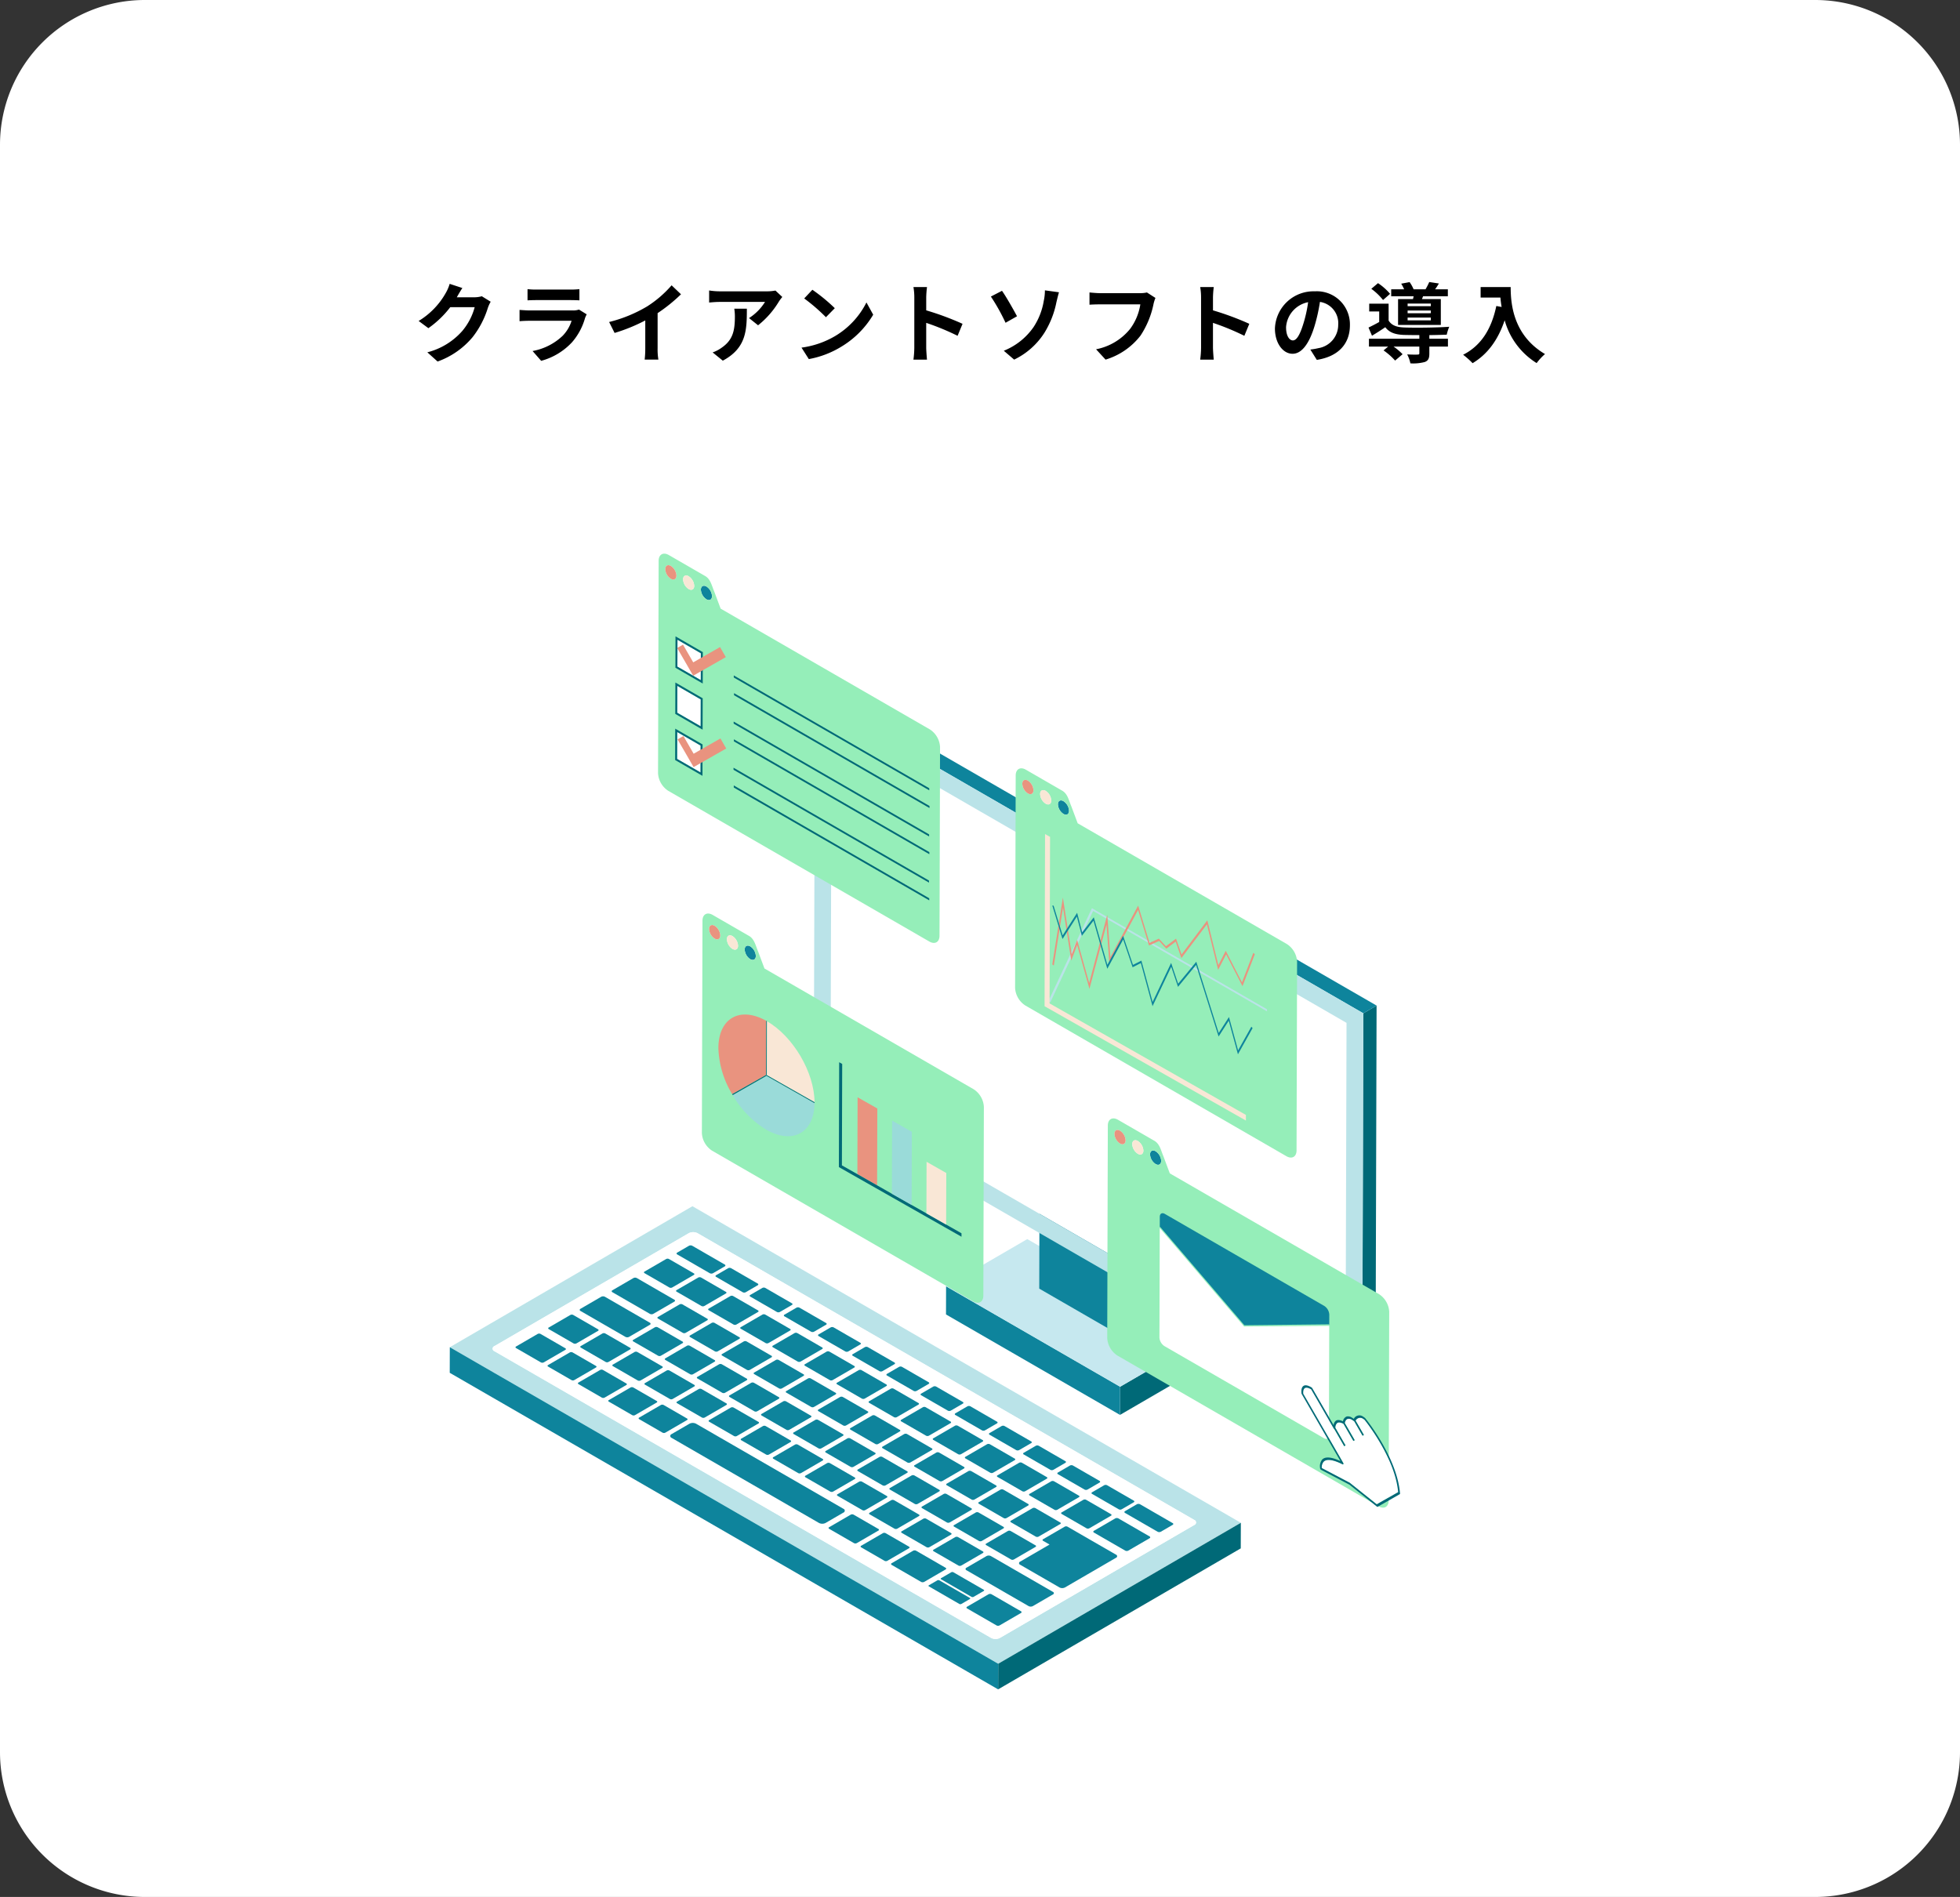 <svg xmlns="http://www.w3.org/2000/svg" xmlns:xlink="http://www.w3.org/1999/xlink" width="406" height="393" viewBox="0 0 406 393"><rect x="0" y="0" width="406" height="393" fill="#333333" stroke="none"/><defs><clipPath id="a"><rect width="196.848" height="235.284" fill="none"/></clipPath><clipPath id="b"><rect width="52.886" height="36.423" fill="none"/></clipPath></defs><g transform="translate(-240 -5197.867)"><path d="M30,0H376a30,30,0,0,1,30,30V363a30,30,0,0,1-30,30H30A30,30,0,0,1,0,363V30A30,30,0,0,1,30,0Z" transform="translate(240 5197.867)" fill="#fff"/><path d="M-107.226-14.04l-2.628-.864a8.659,8.659,0,0,1-.81,1.89,15.849,15.849,0,0,1-5.616,5.8l2.016,1.494a20.517,20.517,0,0,0,4.536-4.356h5.058a12.8,12.8,0,0,1-2.556,4.914A14.345,14.345,0,0,1-114.48-.72l2.124,1.908a16.807,16.807,0,0,0,7.272-5.076A18.781,18.781,0,0,0-101.952-9.9a7.207,7.207,0,0,1,.594-1.3l-1.836-1.134a5.772,5.772,0,0,1-1.566.216h-3.618c.018-.036.036-.054.054-.09C-108.108-12.6-107.64-13.41-107.226-14.04Zm13.5.234v2.322c.522-.036,1.3-.054,1.872-.054h6.894c.648,0,1.494.018,1.98.054v-2.322a16.971,16.971,0,0,1-1.944.09h-6.93A15.173,15.173,0,0,1-93.726-13.806Zm12.258,5.22-1.6-.99a3.8,3.8,0,0,1-1.314.18h-8.91c-.558,0-1.332-.054-2.088-.108v2.34c.756-.072,1.656-.09,2.088-.09H-84.6A7.809,7.809,0,0,1-86.454-4.14,12.141,12.141,0,0,1-92.682-.99L-90.9,1.044a13.479,13.479,0,0,0,6.426-3.888A12.936,12.936,0,0,0-81.81-7.83,6.667,6.667,0,0,1-81.468-8.586ZM-76.824-7l1.134,2.268a36.068,36.068,0,0,0,6.354-2.592v5.76A20.159,20.159,0,0,1-69.462.792h2.844a12.375,12.375,0,0,1-.162-2.358V-8.838a33.016,33.016,0,0,0,4.842-3.906L-63.882-14.6a23.076,23.076,0,0,1-5.076,4.374A28.944,28.944,0,0,1-76.824-7Zm35.874-5.184-1.422-1.332a9.283,9.283,0,0,1-1.836.162h-9.7a14.27,14.27,0,0,1-2.2-.18v2.5c.846-.072,1.44-.126,2.2-.126h9.378a10.7,10.7,0,0,1-3.312,3.348l1.872,1.494a18.333,18.333,0,0,0,4.32-4.932A9.063,9.063,0,0,1-40.95-12.186Zm-7.344,2.43H-50.9a9.979,9.979,0,0,1,.126,1.62c0,2.952-.432,4.86-2.718,6.444a7.112,7.112,0,0,1-1.89.99l2.106,1.71C-48.384-1.62-48.294-5.292-48.294-9.756Zm13.572-3.924-1.692,1.8a37.426,37.426,0,0,1,4.5,3.888l1.836-1.872A36.354,36.354,0,0,0-34.722-13.68Zm-2.25,11.988L-35.46.684a19.493,19.493,0,0,0,6.678-2.538,19.14,19.14,0,0,0,6.66-6.66l-1.4-2.538a16.949,16.949,0,0,1-6.552,7A18.552,18.552,0,0,1-36.972-1.692Zm23.364-.036a19.77,19.77,0,0,1-.18,2.52h2.808c-.072-.738-.162-2-.162-2.52V-6.822a51.991,51.991,0,0,1,6.5,2.682l1.026-2.484a58.789,58.789,0,0,0-7.524-2.79v-2.664a19.57,19.57,0,0,1,.162-2.16h-2.808a12.5,12.5,0,0,1,.18,2.16Zm18.54.684L7.074.792A15.237,15.237,0,0,0,13.32-4.734a18.92,18.92,0,0,0,2.5-6.318c.126-.522.324-1.4.54-2.106l-2.916-.4a10.063,10.063,0,0,1-.234,2.178A14.047,14.047,0,0,1,11.088-5.94,13.683,13.683,0,0,1,4.932-1.044Zm-.378-12.42-2.3,1.188A40.8,40.8,0,0,1,5.292-6.84L7.668-8.19C7-9.45,5.454-12.2,4.554-13.464Zm31.788,1.476-1.764-1.134a6.034,6.034,0,0,1-1.422.144H24.84c-.594,0-1.62-.09-2.16-.144v2.538c.468-.036,1.332-.072,2.142-.072H33.21A11.394,11.394,0,0,1,31.1-5.58a11.974,11.974,0,0,1-7.056,4.23L26.01.792a14.4,14.4,0,0,0,7.236-4.968,18.5,18.5,0,0,0,2.7-6.552A7.862,7.862,0,0,1,36.342-11.988Zm9.45,10.26a19.77,19.77,0,0,1-.18,2.52H48.42c-.072-.738-.162-2-.162-2.52V-6.822a51.991,51.991,0,0,1,6.5,2.682l1.026-2.484a58.789,58.789,0,0,0-7.524-2.79v-2.664a19.571,19.571,0,0,1,.162-2.16H45.612a12.5,12.5,0,0,1,.18,2.16ZM76.626-6.336a6.855,6.855,0,0,0-7.272-7.02,8,8,0,0,0-8.262,7.7c0,3.042,1.656,5.238,3.654,5.238,1.962,0,3.51-2.232,4.59-5.868a36.4,36.4,0,0,0,1.08-4.878A4.45,4.45,0,0,1,74.2-6.408a4.885,4.885,0,0,1-4.1,4.824,13.844,13.844,0,0,1-1.674.288L69.768.846C74.3.144,76.626-2.538,76.626-6.336Zm-13.23.45a5.666,5.666,0,0,1,4.572-5.22,27.018,27.018,0,0,1-.954,4.356c-.738,2.43-1.44,3.564-2.2,3.564C64.116-3.186,63.4-4.068,63.4-5.886Zm29.988-4.392H88.578v-.54h4.806Zm0,1.458H88.578v-.558h4.806Zm0,1.476H88.578V-7.92h4.806ZM86.6-11.754V-6.39h8.856v-5.364H91.548l.234-.576h5.13v-1.44H94.266c.252-.342.522-.756.792-1.206l-2-.306a13.434,13.434,0,0,1-.774,1.512H89.82a7.641,7.641,0,0,0-.828-1.494l-1.746.324a7.986,7.986,0,0,1,.612,1.17H85.176v1.44H89.82c-.036.2-.09.4-.126.576Zm-1.656-1.08a11.784,11.784,0,0,0-2.5-2.214l-1.386,1.17a12.612,12.612,0,0,1,2.43,2.322Zm8.136,8.55c1.35-.018,2.646-.054,3.6-.09A9.172,9.172,0,0,1,97.2-6.012c-2.484.18-7.182.234-9.36.144-1.53-.054-2.61-.45-3.2-1.44V-10.8H80.622v1.62h2.07V-7c-.756.432-1.548.828-2.214,1.152l.72,1.692c1.008-.612,1.89-1.17,2.754-1.764.864,1.134,2.088,1.53,3.906,1.6.828.018,1.944.036,3.15.036v.756H80.568v1.62h3.978l-.954.792A13.56,13.56,0,0,1,85.986.99L87.534-.324a11.738,11.738,0,0,0-1.872-1.584h5.346V-.522c0,.2-.09.27-.378.27-.27.018-1.26.018-2.142-.036a7.158,7.158,0,0,1,.666,1.854,9.161,9.161,0,0,0,3.006-.288c.72-.288.918-.792.918-1.746v-1.44H96.93v-1.62H93.078Zm10.62-9.954v2.178h4.1c.054.612.126,1.26.252,1.944l-1.1-.2c-.99,4.734-3.132,8.208-6.876,10.1a17.1,17.1,0,0,1,1.962,1.746c3.132-1.872,5.292-4.86,6.642-8.892a15.209,15.209,0,0,0,6.624,8.874A11.524,11.524,0,0,1,117.036-.36c-6.624-3.906-7.11-10.476-7.11-13.878Z" transform="translate(443 5271.577)"/><g transform="translate(333.159 5312.577)"><g clip-path="url(#a)"><g transform="translate(102.797 141.997)" style="isolation:isolate"><g clip-path="url(#b)"><path d="M713.172,816.521l-.016,5.835-16.822,9.776.016-5.835Z" transform="translate(-660.286 -795.709)" fill="#006977"/><path d="M551.612,781.985l-.016,5.836-36.047-20.812.017-5.836Z" transform="translate(-515.548 -751.397)" fill="#0e849c"/><path d="M568.5,732.957l-16.822,9.776-36.047-20.812,16.822-9.776Z" transform="translate(-515.615 -712.145)" fill="#c6e8ef"/></g></g></g><path d="M695.408,673.437l5.045-2.932-.071,25.178-5.046,2.932Z" transform="translate(-556.691 -536.81)" fill="#006977"/><path d="M612.778,625.565l5.045-2.932,16.533,9.545-5.045,2.932Z" transform="translate(-490.594 -498.484)" fill="#808a9b"/><path d="M629.024,646.883l-.071,25.178-16.533-9.545.071-25.178Z" transform="translate(-490.307 -510.257)" fill="#0e849c"/><path d="M502.477,240.2l-.216,76.151L395.589,254.767l.216-76.151Z" transform="translate(-316.711 -143.002)" fill="#fff"/><path d="M948.116,471.133l2.752-1.6-.238,84.11-2.752,1.6Z" transform="translate(-758.877 -375.912)" fill="#006977"/><path d="M379.369,142.214l2.752-1.6,113.6,65.584-2.752,1.6Z" transform="translate(-303.725 -112.577)" fill="#0e849c"/><path d="M378.411,148.635l113.6,65.584-.238,84.11-113.6-65.584ZM488.318,292.351l.216-76.151L381.861,154.613l-.216,76.151,106.673,61.588" transform="translate(-302.768 -118.998)" fill="#bae3e8"/><g clip-path="url(#a)"><path d="M50.334,677.988l113.6,65.585-50.259,29.207L.075,707.2Zm63.691,89.437,40.253-23.392a.558.558,0,0,0,0-1.054L51.393,683.58a2.011,2.011,0,0,0-1.82,0L9.32,706.973a.557.557,0,0,0,.006,1.053l102.881,59.4a2.009,2.009,0,0,0,1.818,0" transform="translate(-0.06 -542.802)" fill="#bae3e8"/><path d="M189.9,764.56a.558.558,0,0,1,0,1.054l-40.253,23.392a2.008,2.008,0,0,1-1.818,0l-102.882-59.4a.557.557,0,0,1-.006-1.053l40.253-23.392a2.011,2.011,0,0,1,1.82,0Zm-76.354.629,3.695-2.147a.418.418,0,0,0,0-.789L86.709,744.63a1.507,1.507,0,0,0-1.363,0l-3.695,2.147a.419.419,0,0,0,0,.791l30.523,17.622a1.511,1.511,0,0,0,1.365,0m49.569,13.366,10.582-6.15a.343.343,0,0,0,0-.649l-4.909-2.834-3.245-1.874-1.9-1.1a.641.641,0,0,0-.578,0l-4.479,2.6a.177.177,0,0,0,0,.333l1.336.772-6.087,3.537a.342.342,0,0,0,0,.648l8.154,4.708a1.235,1.235,0,0,0,1.118,0m-6.634,3.855,4.161-2.418a.275.275,0,0,0,0-.519l-12.862-7.426a1,1,0,0,0-.9,0l-4.161,2.418a.275.275,0,0,0,.005.519l12.862,7.426a.988.988,0,0,0,.895,0M67.054,718.33l-4.289,2.493a.236.236,0,0,0,0,.445l9.3,5.369a.846.846,0,0,0,.766,0l4.289-2.492a.235.235,0,0,0,0-.445l-9.3-5.369a.856.856,0,0,0-.77,0m6.677-3.88-4.353,2.53a.216.216,0,0,0,0,.408l7.764,4.483a.776.776,0,0,0,.7,0l4.353-2.53a.216.216,0,0,0,0-.408l-7.764-4.483a.783.783,0,0,0-.7,0m102.513,56.472,4.413-2.564a.2.2,0,0,0,0-.372l-6.469-3.735a.716.716,0,0,0-.644,0l-4.413,2.564a.2.2,0,0,0,0,.374l6.469,3.735a.711.711,0,0,0,.644,0m-42.286,6.48,4.43-2.574a.192.192,0,0,0,0-.362l-6.091-3.517a.694.694,0,0,0-.627,0l-4.43,2.574a.193.193,0,0,0,0,.365l6.091,3.517a.7.7,0,0,0,.627,0m15.619,9.018,4.43-2.574a.192.192,0,0,0,0-.362l-6.091-3.517a.694.694,0,0,0-.627,0l-4.43,2.574a.193.193,0,0,0,0,.365l6.091,3.517a.7.7,0,0,0,.627,0M120.23,754.442l5.14,2.968a.638.638,0,0,0,.578,0l4.479-2.6a.178.178,0,0,0,0-.336l-5.14-2.967a.641.641,0,0,0-.58,0l-4.479,2.6c-.159.092-.156.242,0,.334M115,735.6l4.479-2.6a.177.177,0,0,0,0-.335l-5.14-2.968a.641.641,0,0,0-.578,0l-4.479,2.6a.178.178,0,0,0,0,.336l5.14,2.968a.641.641,0,0,0,.58,0m-46.434-3.763,4.479-2.6a.178.178,0,0,0,0-.336L67.9,725.93a.64.64,0,0,0-.58,0l-4.479,2.6a.177.177,0,0,0,0,.335l5.14,2.968a.641.641,0,0,0,.578,0m90.793,24.184a.177.177,0,0,0,0-.335l-5.14-2.967a.641.641,0,0,0-.578,0l-4.479,2.6a.178.178,0,0,0,0,.336l5.14,2.968a.641.641,0,0,0,.58,0l4.479-2.6M107.2,748.955l-4.479,2.6a.177.177,0,0,0,0,.334l5.14,2.968a.641.641,0,0,0,.578,0l4.479-2.6a.178.178,0,0,0,0-.336l-5.14-2.967a.642.642,0,0,0-.58,0m-6.911-6.025,5.14,2.967a.636.636,0,0,0,.578,0l4.479-2.6a.177.177,0,0,0,0-.336l-5.14-2.968a.641.641,0,0,0-.58,0l-4.479,2.6c-.159.093-.156.243,0,.335M89.335,720.783a.178.178,0,0,0,0,.336l5.14,2.967a.641.641,0,0,0,.58,0l4.479-2.6a.177.177,0,0,0,0-.335l-5.14-2.968a.64.64,0,0,0-.578,0l-4.479,2.6M80.52,710.5l-4.479,2.6a.177.177,0,0,0,0,.336l5.14,2.968a.64.64,0,0,0,.58,0l4.479-2.6a.177.177,0,0,0,0-.335l-5.14-2.967a.641.641,0,0,0-.578,0m54.417,36.607,4.479-2.6a.177.177,0,0,0,0-.335l-5.14-2.967a.64.64,0,0,0-.578,0l-4.479,2.6a.178.178,0,0,0,0,.336l5.14,2.967a.642.642,0,0,0,.58,0m-47.676-9.669-4.479,2.6a.177.177,0,0,0,0,.335l5.14,2.967a.64.64,0,0,0,.578,0l4.479-2.6a.177.177,0,0,0,0-.336l-5.14-2.967a.639.639,0,0,0-.58,0M120.5,756.631l-4.479,2.6a.177.177,0,0,0,0,.334l5.14,2.967a.639.639,0,0,0,.578,0l4.479-2.6a.178.178,0,0,0,0-.336l-5.14-2.967a.641.641,0,0,0-.58,0m-35.67-28.15-4.479,2.6c-.159.093-.156.242,0,.335l5.14,2.968a.638.638,0,0,0,.578,0l4.479-2.6a.178.178,0,0,0,0-.336L85.4,728.48a.642.642,0,0,0-.58,0m72.833,39.542,4.479-2.6a.178.178,0,0,0,0-.336l-5.14-2.968a.642.642,0,0,0-.58,0l-4.479,2.6a.177.177,0,0,0,0,.335l5.14,2.968a.641.641,0,0,0,.578,0M92.119,730.515l5.14,2.968a.641.641,0,0,0,.578,0l4.479-2.6a.178.178,0,0,0,0-.336l-5.14-2.968a.643.643,0,0,0-.58,0l-4.479,2.6a.177.177,0,0,0,0,.334m50.075,23.055-5.14-2.967a.641.641,0,0,0-.58,0l-4.479,2.6a.177.177,0,0,0,0,.334l5.14,2.968a.641.641,0,0,0,.578,0l4.479-2.6a.178.178,0,0,0,0-.336M120,769.371l4.479-2.6a.177.177,0,0,0,0-.335l-5.14-2.967a.641.641,0,0,0-.578,0l-4.479,2.6a.178.178,0,0,0,0,.336l5.14,2.967a.641.641,0,0,0,.58,0M83.3,719.9l-4.479,2.6a.177.177,0,0,0,0,.335l5.14,2.967a.639.639,0,0,0,.578,0l4.479-2.6a.177.177,0,0,0,0-.336L83.88,719.9a.641.641,0,0,0-.58,0m38.954,22.155-5.14-2.967a.64.64,0,0,0-.58,0l-4.479,2.6a.177.177,0,0,0,0,.334L117.2,745a.641.641,0,0,0,.578,0l4.479-2.6a.178.178,0,0,0,0-.336m-.611-2.622,4.479-2.6a.178.178,0,0,0,0-.335l-5.14-2.967a.636.636,0,0,0-.576,0l-4.479,2.6a.177.177,0,0,0,0,.335l5.14,2.967a.641.641,0,0,0,.58,0m-30.17-7.117-4.479,2.6a.176.176,0,0,0,0,.333l5.14,2.968a.637.637,0,0,0,.578,0l4.479-2.6a.178.178,0,0,0,0-.336l-5.14-2.967a.636.636,0,0,0-.578,0m2.171,6.774,5.14,2.968a.633.633,0,0,0,.576,0l4.479-2.6a.177.177,0,0,0,0-.335l-5.14-2.967a.64.64,0,0,0-.58,0l-4.479,2.6c-.159.092-.156.242,0,.335M82.689,717.281l5.142,2.969a.643.643,0,0,0,.578,0l4.479-2.6a.177.177,0,0,0,0-.334l-5.142-2.969a.641.641,0,0,0-.576,0l-4.479,2.6a.177.177,0,0,0,0,.335m44.187,41,5.142,2.969a.637.637,0,0,0,.576,0l4.479-2.6a.177.177,0,0,0,0-.335l-5.142-2.969a.641.641,0,0,0-.578,0l-4.479,2.6a.176.176,0,0,0,0,.333m13.294,7.675,5.14,2.967a.637.637,0,0,0,.578,0l4.479-2.6a.178.178,0,0,0,0-.336l-5.14-2.967a.637.637,0,0,0-.578,0l-4.479,2.6a.176.176,0,0,0,0,.334m-26.586-15.35,5.14,2.968a.632.632,0,0,0,.576,0l4.479-2.6a.177.177,0,0,0,0-.335l-5.14-2.967a.642.642,0,0,0-.58,0l-4.479,2.6c-.159.092-.156.242,0,.334m-5.235-18.845,4.479-2.6a.177.177,0,0,0,0-.333l-5.14-2.967a.641.641,0,0,0-.578,0l-4.479,2.6a.178.178,0,0,0,0,.336l5.14,2.967a.641.641,0,0,0,.578,0m25.176,30.358,5.14,2.967a.631.631,0,0,0,.576,0l4.479-2.6a.177.177,0,0,0,0-.334l-5.14-2.967a.64.64,0,0,0-.58,0l-4.479,2.6c-.159.092-.156.242,0,.335m23.489,7.705-5.142-2.969a.641.641,0,0,0-.578,0l-4.479,2.6a.177.177,0,0,0,0,.334l5.142,2.969a.637.637,0,0,0,.576,0l4.479-2.6a.177.177,0,0,0,0-.335m-28.724-26.55,4.479-2.6a.176.176,0,0,0,0-.333l-5.14-2.967a.64.64,0,0,0-.578,0l-4.479,2.6a.178.178,0,0,0,0,.336l5.14,2.967a.637.637,0,0,0,.578,0m13.294,7.675,4.479-2.6a.177.177,0,0,0,0-.335l-5.14-2.968a.641.641,0,0,0-.576,0l-4.479,2.6a.177.177,0,0,0,0,.335l5.14,2.967a.641.641,0,0,0,.58,0M75.209,735.674l4.479-2.6a.178.178,0,0,0,0-.336l-5.14-2.967a.636.636,0,0,0-.578,0l-4.479,2.6a.176.176,0,0,0,0,.333l5.14,2.968a.641.641,0,0,0,.578,0M61.915,728l4.479-2.6a.177.177,0,0,0,0-.335l-5.14-2.968a.643.643,0,0,0-.58,0L56.2,724.7a.177.177,0,0,0,0,.335L61.34,728a.64.64,0,0,0,.576,0M166,759.858a.177.177,0,0,0,0-.334l-5.142-2.969a.64.64,0,0,0-.576,0l-4.479,2.6a.177.177,0,0,0,0,.335l5.142,2.969a.641.641,0,0,0,.578,0l4.479-2.6m-17.773-5.073,4.479-2.6a.176.176,0,0,0,0-.333l-5.14-2.968a.64.64,0,0,0-.578,0l-4.479,2.6a.178.178,0,0,0,0,.336l5.14,2.967a.637.637,0,0,0,.578,0M76.14,736.543l5.14,2.968a.638.638,0,0,0,.576,0l4.479-2.6a.177.177,0,0,0,0-.335l-5.14-2.967a.642.642,0,0,0-.58,0l-4.479,2.6a.177.177,0,0,0,0,.335m65.49,37.479,4.479-2.6a.177.177,0,0,0,0-.335l-5.142-2.969a.64.64,0,0,0-.578,0l-4.479,2.6a.177.177,0,0,0,0,.333l5.142,2.969a.641.641,0,0,0,.576,0M93.909,741.281l-4.479,2.6a.177.177,0,0,0,0,.334l5.14,2.967a.64.64,0,0,0,.578,0l4.479-2.6a.178.178,0,0,0,0-.336l-5.14-2.968a.64.64,0,0,0-.578,0m68.543,22.051,5.14,2.967a.635.635,0,0,0,.578,0l4.479-2.6a.176.176,0,0,0,0-.333l-5.14-2.968a.641.641,0,0,0-.578,0L162.45,763a.178.178,0,0,0,0,.336m-48.6-10.538-4.479,2.6a.177.177,0,0,0,0,.333l5.142,2.969a.641.641,0,0,0,.576,0l4.479-2.6a.177.177,0,0,0,0-.335l-5.142-2.969a.641.641,0,0,0-.578,0m-35.67-28.15-4.479,2.6c-.159.092-.156.242,0,.335l5.14,2.968a.638.638,0,0,0,.576,0l4.479-2.6a.177.177,0,0,0,0-.335l-5.14-2.968a.643.643,0,0,0-.58,0m48.964,35.826-4.479,2.6a.177.177,0,0,0,0,.334l5.14,2.968a.641.641,0,0,0,.578,0l4.479-2.6a.178.178,0,0,0,0-.336l-5.14-2.967a.637.637,0,0,0-.578,0m-26.588-15.351-4.479,2.6a.177.177,0,0,0,0,.335l5.14,2.967a.636.636,0,0,0,.575,0l4.479-2.6a.177.177,0,0,0,0-.334l-5.14-2.968a.643.643,0,0,0-.58,0m6.381,1.65,5.14,2.967a.637.637,0,0,0,.578,0l4.479-2.6a.178.178,0,0,0,0-.336l-5.14-2.967a.641.641,0,0,0-.578,0l-4.479,2.6a.177.177,0,0,0,0,.334m26.853,17.538-4.479,2.6a.177.177,0,0,0,0,.335l5.14,2.967a.64.64,0,0,0,.576,0l4.479-2.6a.177.177,0,0,0,0-.334l-5.14-2.968a.641.641,0,0,0-.58,0M95.983,724.621a.177.177,0,0,0,0,.335l5.14,2.967a.64.64,0,0,0,.58,0l4.479-2.6a.177.177,0,0,0,0-.335l-5.14-2.967a.636.636,0,0,0-.576,0l-4.479,2.6m39.565,25.112-5.14-2.968a.642.642,0,0,0-.58,0l-4.479,2.6a.177.177,0,0,0,0,.335l5.14,2.968a.637.637,0,0,0,.576,0l4.479-2.6a.177.177,0,0,0,0-.335m9.742,11.147a.177.177,0,0,0,0,.335l5.14,2.967a.636.636,0,0,0,.576,0l4.479-2.6a.177.177,0,0,0,0-.335l-5.14-2.967a.64.64,0,0,0-.58,0l-4.479,2.6M55.149,731.93l4.479-2.6a.177.177,0,0,0,0-.333l-5.14-2.968a.64.64,0,0,0-.578,0l-4.479,2.6a.178.178,0,0,0,0,.336l5.14,2.967a.641.641,0,0,0,.578,0m53.811,2.453-5.14-2.968a.638.638,0,0,0-.578,0l-4.479,2.6a.176.176,0,0,0,0,.333l5.14,2.967a.639.639,0,0,0,.578,0l4.479-2.6a.178.178,0,0,0,0-.336m-23.489-7.706,5.142,2.969a.64.64,0,0,0,.575,0l4.479-2.6a.177.177,0,0,0,0-.335l-5.142-2.969a.64.64,0,0,0-.578,0l-4.479,2.6a.177.177,0,0,0,0,.333m30.137,11.544-5.14-2.967a.641.641,0,0,0-.58,0l-4.479,2.6a.177.177,0,0,0,0,.335l5.14,2.967a.638.638,0,0,0,.576,0l4.479-2.6a.177.177,0,0,0,0-.335M128.9,745.9l-5.14-2.968a.637.637,0,0,0-.578,0l-4.479,2.6a.176.176,0,0,0,0,.333l5.14,2.968a.641.641,0,0,0,.578,0l4.479-2.6a.178.178,0,0,0,0-.336m19.94,11.512-5.14-2.967a.638.638,0,0,0-.578,0l-4.479,2.6a.177.177,0,0,0,0,.333l5.14,2.967a.64.64,0,0,0,.578,0l4.479-2.6a.178.178,0,0,0,0-.336M61.48,735.594l4.5-2.612c.153-.089.152-.235,0-.325l-4.847-2.8a.621.621,0,0,0-.561,0l-4.5,2.613a.173.173,0,0,0,0,.326l4.847,2.8a.624.624,0,0,0,.563,0m6.289,3.631,4.5-2.612c.153-.089.152-.235,0-.325l-4.847-2.8a.621.621,0,0,0-.561,0l-4.5,2.613a.173.173,0,0,0,0,.326l4.847,2.8a.625.625,0,0,0,.563,0m12.575,7.26,4.5-2.612c.153-.089.152-.235,0-.325l-4.847-2.8a.621.621,0,0,0-.561,0l-4.5,2.613a.173.173,0,0,0,0,.326l4.847,2.8a.625.625,0,0,0,.563,0m45.984,26.549,4.5-2.613c.153-.089.152-.235,0-.325l-4.847-2.8a.62.62,0,0,0-.559,0l-4.5,2.613a.172.172,0,0,0,0,.325l4.847,2.8a.626.626,0,0,0,.563,0m-52.273-30.18,4.5-2.613a.171.171,0,0,0,0-.324l-4.849-2.8a.618.618,0,0,0-.559,0l-4.5,2.612a.172.172,0,0,0,0,.325l4.849,2.8a.624.624,0,0,0,.561,0M85.243,707.76l-2.429,1.412a.206.206,0,0,0,0,.389l6.731,3.886a.743.743,0,0,0,.671,0l2.429-1.412a.206.206,0,0,0,0-.389l-6.731-3.886a.744.744,0,0,0-.671,0m97.741,59.245,2.429-1.412a.2.2,0,0,0,0-.387l-6.731-3.886a.743.743,0,0,0-.671,0l-2.429,1.412a.206.206,0,0,0,0,.389l6.731,3.886a.739.739,0,0,0,.669,0M114.6,724.672l-2.491,1.448a.186.186,0,0,0,0,.352l5.512,3.182a.676.676,0,0,0,.611,0l2.491-1.448a.188.188,0,0,0,0-.354l-5.512-3.182a.672.672,0,0,0-.609,0M157.079,749.2l-2.491,1.448a.187.187,0,0,0,0,.354l5.512,3.182a.676.676,0,0,0,.609,0l2.491-1.448a.187.187,0,0,0,0-.353L157.69,749.2a.677.677,0,0,0-.611,0m-56.644-32.7-2.491,1.448a.187.187,0,0,0,0,.353l5.512,3.182a.672.672,0,0,0,.609,0l2.491-1.448a.186.186,0,0,0,0-.353l-5.512-3.182a.672.672,0,0,0-.609,0m35.4,20.44-2.491,1.448a.187.187,0,0,0,0,.353l5.512,3.182a.672.672,0,0,0,.609,0l2.491-1.448a.186.186,0,0,0,0-.353l-5.512-3.182a.671.671,0,0,0-.609,0M93.355,712.408l-2.491,1.448a.186.186,0,0,0,0,.353l5.512,3.182a.673.673,0,0,0,.609,0l2.491-1.448a.186.186,0,0,0,0-.353l-5.512-3.182a.673.673,0,0,0-.609,0m35.4,20.44-2.491,1.448a.186.186,0,0,0,0,.352l5.512,3.182a.672.672,0,0,0,.609,0l2.491-1.448a.186.186,0,0,0,0-.352l-5.512-3.182a.672.672,0,0,0-.609,0m14.16,8.176-2.491,1.448a.186.186,0,0,0,0,.353l5.512,3.182a.674.674,0,0,0,.609,0l2.491-1.448a.187.187,0,0,0,0-.353l-5.512-3.182a.672.672,0,0,0-.609,0m21.243,12.264-2.491,1.448a.187.187,0,0,0,0,.353l5.512,3.182a.674.674,0,0,0,.609,0l2.491-1.448a.187.187,0,0,0,0-.353l-5.512-3.182a.673.673,0,0,0-.609,0m-42.484-24.528-2.491,1.448a.186.186,0,0,0,0,.353l5.512,3.182a.677.677,0,0,0,.609,0L127.8,732.3a.187.187,0,0,0,0-.353l-5.512-3.182a.673.673,0,0,0-.609,0M150,745.112l-2.491,1.448a.187.187,0,0,0,0,.353l5.512,3.182a.672.672,0,0,0,.609,0l2.491-1.448a.187.187,0,0,0,0-.353l-5.512-3.182a.673.673,0,0,0-.609,0m21.243,12.265-2.491,1.448a.186.186,0,0,0,0,.353l5.512,3.182a.672.672,0,0,0,.609,0l2.491-1.448a.187.187,0,0,0,0-.353l-5.512-3.182a.672.672,0,0,0-.609,0m-63.726-36.792-2.491,1.448a.186.186,0,0,0,0,.352l5.512,3.182a.673.673,0,0,0,.609,0l2.491-1.448a.186.186,0,0,0,0-.352l-5.512-3.182a.67.67,0,0,0-.609,0M144.2,780.5l2.085-1.211a.136.136,0,0,0,0-.257L140.01,775.4a.488.488,0,0,0-.443,0l-2.085,1.212a.136.136,0,0,0,0,.257l6.276,3.623a.488.488,0,0,0,.443,0m-2.545,1.479,1.752-1.018c.113-.066.113-.171,0-.238l-6.309-3.643a.454.454,0,0,0-.41,0l-1.752,1.019a.126.126,0,0,0,0,.237l6.309,3.643a.453.453,0,0,0,.41,0" transform="translate(-35.682 -564.383)" fill="#fff"/><path d="M284.858,745.269a.187.187,0,0,1,0,.353l-2.491,1.448a.672.672,0,0,1-.609,0l-5.512-3.182a.186.186,0,0,1,0-.353l2.491-1.448a.672.672,0,0,1,.609,0Z" transform="translate(-221.064 -594.061)" fill="#0e849c"/><path d="M320.367,765.77a.187.187,0,0,1,0,.353l-2.491,1.448a.672.672,0,0,1-.609,0l-5.512-3.182a.186.186,0,0,1,0-.352l2.491-1.448a.672.672,0,0,1,.609,0Z" transform="translate(-249.493 -610.475)" fill="#0e849c"/><path d="M181.235,756.765a.216.216,0,0,1,0,.408l-4.353,2.53a.774.774,0,0,1-.7,0l-7.764-4.482a.216.216,0,0,1,0-.408l4.353-2.53a.782.782,0,0,1,.7,0Z" transform="translate(-134.718 -602.216)" fill="#0e849c"/><path d="M226.08,782.655a.178.178,0,0,1,0,.336l-4.479,2.6a.641.641,0,0,1-.578,0l-5.14-2.967a.177.177,0,0,1,0-.335l4.479-2.6a.641.641,0,0,1,.58,0Z" transform="translate(-172.743 -624.167)" fill="#0e849c"/><path d="M149.558,777.08a.236.236,0,0,1,0,.445l-4.289,2.492a.846.846,0,0,1-.766,0l-9.3-5.369a.236.236,0,0,1,0-.445l4.289-2.493a.855.855,0,0,1,.77,0Z" transform="translate(-108.117 -617.764)" fill="#0e849c"/><path d="M312.137,793.267a.177.177,0,0,1,0,.335l-4.479,2.6a.641.641,0,0,1-.58,0l-5.14-2.967a.177.177,0,0,1,0-.335l4.479-2.6a.637.637,0,0,1,.576,0Z" transform="translate(-241.641 -632.664)" fill="#0e849c"/><path d="M259.421,801.9a.177.177,0,0,1,0,.335l-4.479,2.6a.64.64,0,0,1-.575,0l-5.142-2.969a.177.177,0,0,1,0-.333l4.479-2.6a.64.64,0,0,1,.578,0Z" transform="translate(-199.435 -639.578)" fill="#0e849c"/><path d="M200.392,806.429a.177.177,0,0,1,0,.335l-4.479,2.6a.636.636,0,0,1-.576,0L190.2,806.4c-.16-.092-.163-.242,0-.334l4.479-2.6a.641.641,0,0,1,.58,0Z" transform="translate(-152.176 -643.201)" fill="#0e849c"/><path d="M233.724,825.672a.178.178,0,0,1,0,.336l-4.479,2.6a.636.636,0,0,1-.578,0l-5.14-2.967c-.16-.092-.163-.242,0-.335L228,822.7a.642.642,0,0,1,.58,0Z" transform="translate(-178.862 -658.607)" fill="#0e849c"/><path d="M111.68,832.423c.156.09.157.236,0,.325l-4.5,2.612a.625.625,0,0,1-.563,0l-4.847-2.8a.173.173,0,0,1,0-.326l4.5-2.612a.621.621,0,0,1,.561,0Z" transform="translate(-81.391 -664.149)" fill="#0e849c"/><path d="M359.426,859.642a.177.177,0,0,1,0,.335l-4.479,2.6a.64.64,0,0,1-.576,0l-5.14-2.967a.177.177,0,0,1,0-.335l4.479-2.6a.642.642,0,0,1,.58,0Z" transform="translate(-279.5 -685.804)" fill="#0e849c"/><path d="M245.944,870.621a.178.178,0,0,1,0,.336l-4.479,2.6a.641.641,0,0,1-.578,0l-5.14-2.967a.177.177,0,0,1,0-.335l4.479-2.6a.642.642,0,0,1,.58,0Z" transform="translate(-188.646 -694.593)" fill="#0e849c"/><path d="M367.066,902.658a.178.178,0,0,1,0,.336l-4.479,2.6a.636.636,0,0,1-.578,0l-5.14-2.967a.176.176,0,0,1,0-.333l4.479-2.6a.64.64,0,0,1,.578,0Z" transform="translate(-285.618 -720.243)" fill="#0e849c"/><path d="M568.939,909.283a.186.186,0,0,1,0,.353l-2.491,1.448a.672.672,0,0,1-.609,0l-5.512-3.182a.187.187,0,0,1,0-.353l2.491-1.448a.672.672,0,0,1,.609,0Z" transform="translate(-448.502 -725.372)" fill="#0e849c"/><path d="M459.43,917.379a.177.177,0,0,1,0,.335l-4.479,2.6a.635.635,0,0,1-.576,0l-5.14-2.967a.177.177,0,0,1,0-.335l4.479-2.6a.641.641,0,0,1,.58,0Z" transform="translate(-359.564 -732.028)" fill="#0e849c"/><path d="M604.454,929.788a.187.187,0,0,1,0,.353l-2.491,1.448a.675.675,0,0,1-.609,0l-5.512-3.182a.187.187,0,0,1,0-.354l2.491-1.448a.676.676,0,0,1,.611,0Z" transform="translate(-476.935 -741.788)" fill="#0e849c"/><path d="M467.073,960.4a.177.177,0,0,1,0,.334l-4.479,2.6a.636.636,0,0,1-.576,0l-5.142-2.969a.176.176,0,0,1,0-.333l4.479-2.6a.64.64,0,0,1,.578,0Z" transform="translate(-365.682 -766.468)" fill="#0e849c"/><path d="M675.476,970.792a.187.187,0,0,1,0,.353l-2.491,1.448a.671.671,0,0,1-.609,0l-5.512-3.182a.186.186,0,0,1,0-.353l2.491-1.448a.672.672,0,0,1,.609,0Z" transform="translate(-533.796 -774.617)" fill="#0e849c"/><path d="M559.434,975.117a.177.177,0,0,1,0,.335l-4.479,2.6a.636.636,0,0,1-.576,0l-5.14-2.967a.177.177,0,0,1,0-.335l4.479-2.6a.64.64,0,0,1,.58,0Z" transform="translate(-439.628 -778.254)" fill="#0e849c"/><path d="M403.895,1001.134a.177.177,0,0,1,0,.334l-4.479,2.6a.64.64,0,0,1-.58,0l-5.14-2.967a.178.178,0,0,1,0-.336l4.479-2.6a.641.641,0,0,1,.578,0Z" transform="translate(-315.102 -799.083)" fill="#0e849c"/><path d="M245.652,722.634a.206.206,0,0,1,0,.389l-2.429,1.412a.742.742,0,0,1-.671,0l-6.731-3.886a.206.206,0,0,1,0-.389l2.429-1.412a.743.743,0,0,1,.671,0Z" transform="translate(-188.69 -575.37)" fill="#0e849c"/><path d="M212.128,735.527a.177.177,0,0,1,0,.334l-4.479,2.6a.641.641,0,0,1-.58,0l-5.14-2.967a.178.178,0,0,1,0-.336l4.479-2.6a.641.641,0,0,1,.578,0Z" transform="translate(-161.573 -586.436)" fill="#0e849c"/><path d="M278.8,774.021a.177.177,0,0,1,0,.335l-4.479,2.6a.641.641,0,0,1-.58,0l-5.14-2.967a.178.178,0,0,1,0-.336l4.479-2.6a.64.64,0,0,1,.578,0Z" transform="translate(-214.951 -617.255)" fill="#0e849c"/><path d="M355.876,786.271a.187.187,0,0,1,0,.353l-2.491,1.448a.673.673,0,0,1-.609,0l-5.512-3.182a.186.186,0,0,1,0-.353l2.491-1.448a.672.672,0,0,1,.609,0Z" transform="translate(-277.922 -626.888)" fill="#0e849c"/><path d="M112.608,793.64a.177.177,0,0,1,0,.335l-4.479,2.6a.639.639,0,0,1-.576,0l-5.14-2.967a.177.177,0,0,1,0-.334l4.479-2.6a.641.641,0,0,1,.58,0Z" transform="translate(-81.897 -632.962)" fill="#0e849c"/><path d="M391.385,806.772a.187.187,0,0,1,0,.354l-2.491,1.448a.677.677,0,0,1-.611,0l-5.512-3.182a.186.186,0,0,1,0-.353l2.491-1.448a.672.672,0,0,1,.609,0Z" transform="translate(-306.35 -643.301)" fill="#0e849c"/><path d="M345.473,812.515a.177.177,0,0,1,0,.333l-4.479,2.6a.64.64,0,0,1-.578,0l-5.14-2.967a.178.178,0,0,1,0-.336l4.479-2.6a.64.64,0,0,1,.578,0Z" transform="translate(-268.33 -648.074)" fill="#0e849c"/><path d="M145.94,812.884a.178.178,0,0,1,0,.336l-4.479,2.6a.64.64,0,0,1-.578,0l-5.14-2.967a.177.177,0,0,1,0-.335l4.479-2.6a.641.641,0,0,1,.58,0Z" transform="translate(-108.582 -648.369)" fill="#0e849c"/><path d="M78.667,813.364a.177.177,0,0,1,0,.333l-4.479,2.6a.641.641,0,0,1-.578,0l-5.14-2.967a.178.178,0,0,1,0-.336l4.479-2.6a.641.641,0,0,1,.578,0Z" transform="translate(-54.723 -648.753)" fill="#0e849c"/><path d="M292.753,821.148a.178.178,0,0,1,0,.336l-4.479,2.6a.64.64,0,0,1-.578,0l-5.14-2.967a.177.177,0,0,1,0-.335l4.479-2.6a.642.642,0,0,1,.58,0Z" transform="translate(-226.122 -654.985)" fill="#0e849c"/><path d="M426.9,827.279a.187.187,0,0,1,0,.353l-2.491,1.448a.676.676,0,0,1-.609,0l-5.512-3.182a.186.186,0,0,1,0-.352l2.491-1.448a.671.671,0,0,1,.609,0Z" transform="translate(-334.787 -659.719)" fill="#0e849c"/><path d="M378.805,831.758a.177.177,0,0,1,0,.335l-4.479,2.6a.64.64,0,0,1-.58,0l-5.14-2.967a.178.178,0,0,1,0-.336l4.479-2.6a.641.641,0,0,1,.578,0Z" transform="translate(-295.016 -663.48)" fill="#0e849c"/><path d="M179.276,832.129a.178.178,0,0,1,0,.336l-4.479,2.6a.64.64,0,0,1-.578,0l-5.14-2.967a.177.177,0,0,1,0-.334l4.479-2.6a.637.637,0,0,1,.578,0Z" transform="translate(-135.272 -663.777)" fill="#0e849c"/><path d="M326.088,840.394a.178.178,0,0,1,0,.336l-4.479,2.6a.64.64,0,0,1-.578,0l-5.14-2.967a.176.176,0,0,1,0-.334l4.479-2.6a.637.637,0,0,1,.578,0Z" transform="translate(-252.811 -670.394)" fill="#0e849c"/><path d="M462.413,847.78a.187.187,0,0,1,0,.353l-2.491,1.448a.671.671,0,0,1-.609,0L453.8,846.4a.186.186,0,0,1,0-.353l2.491-1.448a.672.672,0,0,1,.609,0Z" transform="translate(-363.216 -676.132)" fill="#0e849c"/><path d="M267.059,844.918a.178.178,0,0,1,0,.336l-4.479,2.6a.636.636,0,0,1-.578,0l-5.14-2.967a.176.176,0,0,1,0-.334l4.479-2.6a.637.637,0,0,1,.578,0Z" transform="translate(-205.551 -674.016)" fill="#0e849c"/><path d="M143.218,850.631c.156.09.157.236,0,.325l-4.5,2.612a.625.625,0,0,1-.563,0l-4.847-2.8a.173.173,0,0,1,0-.326l4.5-2.612a.62.62,0,0,1,.561,0Z" transform="translate(-106.641 -678.727)" fill="#0e849c"/><path d="M412.141,851a.177.177,0,0,1,0,.335l-4.479,2.6a.64.64,0,0,1-.58,0l-5.14-2.967a.177.177,0,0,1,0-.335l4.479-2.6a.637.637,0,0,1,.576,0Z" transform="translate(-321.705 -678.889)" fill="#0e849c"/><path d="M212.612,851.377a.177.177,0,0,1,0,.334l-4.479,2.6a.635.635,0,0,1-.576,0l-5.14-2.967a.177.177,0,0,1,0-.335l4.479-2.6a.641.641,0,0,1,.58,0Z" transform="translate(-161.96 -679.186)" fill="#0e849c"/><path d="M497.922,868.281a.186.186,0,0,1,0,.353l-2.491,1.448a.672.672,0,0,1-.609,0l-5.512-3.182a.186.186,0,0,1,0-.353L491.8,865.1a.672.672,0,0,1,.609,0Z" transform="translate(-391.645 -692.545)" fill="#0e849c"/><path d="M174.757,868.84a.171.171,0,0,1,0,.324l-4.5,2.612a.624.624,0,0,1-.561,0l-4.849-2.8a.172.172,0,0,1,0-.325l4.5-2.612a.62.62,0,0,1,.559,0Z" transform="translate(-131.89 -693.304)" fill="#0e849c"/><path d="M445.478,870.252a.176.176,0,0,1,0,.333l-4.479,2.6a.637.637,0,0,1-.578,0l-5.14-2.967a.178.178,0,0,1,0-.336l4.479-2.6a.641.641,0,0,1,.578,0Z" transform="translate(-348.394 -694.298)" fill="#0e849c"/><path d="M392.757,878.886a.178.178,0,0,1,0,.336l-4.479,2.6a.64.64,0,0,1-.578,0l-5.14-2.967a.177.177,0,0,1,0-.335l4.479-2.6a.641.641,0,0,1,.58,0Z" transform="translate(-306.185 -701.21)" fill="#0e849c"/><path d="M533.43,888.782a.187.187,0,0,1,0,.353l-2.491,1.448a.672.672,0,0,1-.609,0L524.82,887.4a.186.186,0,0,1,0-.353l2.491-1.448a.672.672,0,0,1,.609,0Z" transform="translate(-420.073 -708.959)" fill="#0e849c"/><path d="M333.728,883.41a.178.178,0,0,1,0,.336l-4.479,2.6a.636.636,0,0,1-.578,0l-5.14-2.967c-.16-.092-.163-.242,0-.335l4.479-2.6a.64.64,0,0,1,.58,0Z" transform="translate(-258.926 -704.833)" fill="#0e849c"/><path d="M206.286,887.043c.156.09.157.236,0,.325l-4.5,2.612a.625.625,0,0,1-.563,0l-4.847-2.8a.173.173,0,0,1,0-.326l4.5-2.613a.62.62,0,0,1,.561,0Z" transform="translate(-157.133 -707.878)" fill="#0e849c"/><path d="M478.809,889.5a.177.177,0,0,1,0,.335l-4.479,2.6a.641.641,0,0,1-.58,0l-5.14-2.967a.178.178,0,0,1,0-.336l4.479-2.6a.641.641,0,0,1,.578,0Z" transform="translate(-375.079 -709.705)" fill="#0e849c"/><path d="M279.283,889.869a.178.178,0,0,1,0,.336l-4.479,2.6a.641.641,0,0,1-.578,0l-5.14-2.967a.177.177,0,0,1,0-.334l4.479-2.6a.641.641,0,0,1,.578,0Z" transform="translate(-215.339 -710.005)" fill="#0e849c"/><path d="M426.092,898.132a.178.178,0,0,1,0,.336l-4.479,2.6a.639.639,0,0,1-.578,0L415.9,898.1a.176.176,0,0,1,0-.334l4.479-2.6a.637.637,0,0,1,.578,0Z" transform="translate(-332.875 -716.62)" fill="#0e849c"/><path d="M512.148,908.744a.177.177,0,0,1,0,.335l-4.479,2.6a.641.641,0,0,1-.58,0l-5.14-2.967a.177.177,0,0,1,0-.335l4.479-2.6a.639.639,0,0,1,.576,0Z" transform="translate(-401.772 -725.116)" fill="#0e849c"/><path d="M312.618,909.115a.177.177,0,0,1,0,.335l-4.479,2.6a.635.635,0,0,1-.576,0l-5.14-2.967a.177.177,0,0,1,0-.335l4.479-2.6a.64.64,0,0,1,.58,0Z" transform="translate(-242.025 -725.412)" fill="#0e849c"/><path d="M400.4,921.9a.177.177,0,0,1,0,.335l-4.479,2.6a.633.633,0,0,1-.576,0l-5.14-2.967c-.16-.092-.163-.242,0-.335l4.479-2.6a.641.641,0,0,1,.58,0Z" transform="translate(-312.305 -735.65)" fill="#0e849c"/><path d="M545.483,927.99a.176.176,0,0,1,0,.333l-4.479,2.6a.636.636,0,0,1-.578,0l-5.14-2.967a.178.178,0,0,1,0-.336l4.479-2.6a.641.641,0,0,1,.578,0Z" transform="translate(-428.459 -740.524)" fill="#0e849c"/><path d="M345.948,928.358a.178.178,0,0,1,0,.336l-4.479,2.6a.64.64,0,0,1-.578,0l-5.14-2.967a.177.177,0,0,1,0-.335l4.479-2.6a.642.642,0,0,1,.58,0Z" transform="translate(-268.71 -740.818)" fill="#0e849c"/><path d="M492.761,936.623a.178.178,0,0,1,0,.336l-4.479,2.6a.64.64,0,0,1-.578,0l-5.14-2.967a.177.177,0,0,1,0-.335l4.479-2.6a.64.64,0,0,1,.58,0Z" transform="translate(-386.249 -747.435)" fill="#0e849c"/><path d="M433.732,941.147a.178.178,0,0,1,0,.336l-4.479,2.6a.636.636,0,0,1-.578,0l-5.14-2.967c-.16-.092-.163-.242,0-.335l4.479-2.6a.641.641,0,0,1,.58,0Z" transform="translate(-338.99 -751.057)" fill="#0e849c"/><path d="M639.967,950.291a.187.187,0,0,1,0,.353l-2.491,1.448a.672.672,0,0,1-.609,0l-5.512-3.182a.186.186,0,0,1,0-.353l2.491-1.448a.672.672,0,0,1,.609,0Z" transform="translate(-505.367 -758.203)" fill="#0e849c"/><path d="M578.813,947.233a.177.177,0,0,1,0,.335l-4.479,2.6a.64.64,0,0,1-.58,0l-5.14-2.967a.178.178,0,0,1,0-.336l4.479-2.6a.641.641,0,0,1,.578,0Z" transform="translate(-455.143 -755.93)" fill="#0e849c"/><path d="M379.288,947.607a.177.177,0,0,1,0,.334l-4.479,2.6a.639.639,0,0,1-.576,0l-5.142-2.969a.177.177,0,0,1,0-.333l4.479-2.6a.639.639,0,0,1,.578,0Z" transform="translate(-295.402 -756.229)" fill="#0e849c"/><path d="M526.1,955.871a.178.178,0,0,1,0,.336l-4.479,2.6a.64.64,0,0,1-.578,0l-5.14-2.967a.177.177,0,0,1,0-.333l4.479-2.6a.641.641,0,0,1,.578,0Z" transform="translate(-412.942 -762.846)" fill="#0e849c"/><path d="M612.154,966.483a.177.177,0,0,1,0,.333l-4.479,2.6a.64.64,0,0,1-.578,0l-5.142-2.969a.177.177,0,0,1,0-.335l4.479-2.6a.64.64,0,0,1,.576,0Z" transform="translate(-481.836 -771.341)" fill="#0e849c"/><path d="M412.621,966.852a.178.178,0,0,1,0,.336l-4.479,2.6a.64.64,0,0,1-.578,0l-5.14-2.967a.177.177,0,0,1,0-.335l4.479-2.6a.64.64,0,0,1,.58,0Z" transform="translate(-322.089 -771.636)" fill="#0e849c"/><path d="M500.405,979.641a.177.177,0,0,1,0,.335l-4.479,2.6a.632.632,0,0,1-.576,0l-5.14-2.967c-.16-.092-.163-.242,0-.335l4.479-2.6a.641.641,0,0,1,.58,0Z" transform="translate(-392.368 -781.875)" fill="#0e849c"/><path d="M265,920.946a.417.417,0,0,1,0,.789l-3.695,2.147a1.511,1.511,0,0,1-1.365,0l-30.523-17.622a.419.419,0,0,1,0-.791l3.695-2.147a1.506,1.506,0,0,1,1.363,0Z" transform="translate(-183.453 -723.076)" fill="#0e849c"/><path d="M645.486,985.727a.176.176,0,0,1,0,.333l-4.479,2.6a.636.636,0,0,1-.578,0l-5.14-2.967a.178.178,0,0,1,0-.336l4.479-2.6a.64.64,0,0,1,.578,0Z" transform="translate(-508.522 -786.748)" fill="#0e849c"/><path d="M445.957,986.1a.178.178,0,0,1,0,.336l-4.479,2.6a.64.64,0,0,1-.578,0l-5.14-2.968a.176.176,0,0,1,0-.333l4.479-2.6a.637.637,0,0,1,.578,0Z" transform="translate(-348.778 -787.046)" fill="#0e849c"/><path d="M710.9,991.247a.2.2,0,0,1,0,.387l-2.429,1.412a.738.738,0,0,1-.669,0l-6.731-3.886a.206.206,0,0,1,0-.389l2.429-1.412a.741.741,0,0,1,.671,0Z" transform="translate(-561.174 -790.424)" fill="#0e849c"/><path d="M533.74,998.887a.178.178,0,0,1,0,.336l-4.479,2.6a.636.636,0,0,1-.578,0l-5.14-2.967a.176.176,0,0,1,0-.334l4.479-2.6a.637.637,0,0,1,.578,0Z" transform="translate(-419.058 -797.285)" fill="#0e849c"/><path d="M479.294,1005.346a.177.177,0,0,1,0,.335l-4.479,2.6a.639.639,0,0,1-.576,0l-5.14-2.967a.177.177,0,0,1,0-.335l4.479-2.6a.643.643,0,0,1,.58,0Z" transform="translate(-375.467 -802.455)" fill="#0e849c"/><path d="M680.26,1005.8a.2.2,0,0,1,0,.372l-4.413,2.564a.713.713,0,0,1-.644,0l-6.47-3.735a.2.2,0,0,1,0-.374l4.413-2.564a.716.716,0,0,1,.644,0Z" transform="translate(-535.287 -802.201)" fill="#0e849c"/><path d="M567.077,1018.133a.177.177,0,0,1,0,.334l-4.479,2.6a.635.635,0,0,1-.576,0l-5.142-2.969a.176.176,0,0,1,0-.333l4.479-2.6a.639.639,0,0,1,.578,0Z" transform="translate(-445.746 -812.693)" fill="#0e849c"/><path d="M436.914,1020.2c.156.09.157.236,0,.325l-4.5,2.612a.624.624,0,0,1-.563,0l-4.847-2.8a.172.172,0,0,1,0-.325l4.5-2.613a.62.62,0,0,1,.559,0Z" transform="translate(-341.777 -814.482)" fill="#0e849c"/><path d="M512.4,1024.456a.177.177,0,0,1,0,.334l-4.479,2.6a.639.639,0,0,1-.576,0l-5.142-2.969a.177.177,0,0,1,0-.333l4.479-2.6a.641.641,0,0,1,.578,0Z" transform="translate(-401.968 -817.755)" fill="#0e849c"/><path d="M469.8,1039.183a.192.192,0,0,1,0,.362l-4.429,2.574a.7.7,0,0,1-.628,0l-6.091-3.517a.193.193,0,0,1,0-.365l4.43-2.574a.693.693,0,0,1,.627,0Z" transform="translate(-367.097 -829.1)" fill="#0e849c"/><path d="M518.989,1061.723a.136.136,0,0,1,0,.257l-2.085,1.212a.49.49,0,0,1-.443,0l-6.276-3.624a.136.136,0,0,1,0-.257l2.085-1.211a.488.488,0,0,1,.443,0Z" transform="translate(-408.384 -847.079)" fill="#0e849c"/><path d="M553.985,1048.471a.275.275,0,0,1,0,.52l-4.161,2.418a.987.987,0,0,1-.895,0l-12.862-7.426a.275.275,0,0,1-.005-.519l4.161-2.418a1,1,0,0,1,.9,0Z" transform="translate(-429.029 -833.382)" fill="#0e849c"/><path d="M548.132,1084.408a.192.192,0,0,1,0,.362l-4.429,2.574a.7.7,0,0,1-.628,0l-6.091-3.517a.193.193,0,0,1,0-.365l4.43-2.574a.694.694,0,0,1,.628,0Z" transform="translate(-429.81 -865.308)" fill="#0e849c"/><path d="M245.468,754.776a.177.177,0,0,1,0,.333l-4.479,2.6a.64.64,0,0,1-.578,0l-5.142-2.969a.177.177,0,0,1,0-.335l4.479-2.6a.639.639,0,0,1,.576,0Z" transform="translate(-188.265 -601.848)" fill="#0e849c"/><path d="M300.4,864.166a.177.177,0,0,1,0,.334l-4.479,2.6a.632.632,0,0,1-.576,0l-5.14-2.967c-.16-.092-.163-.242,0-.335l4.479-2.6a.64.64,0,0,1,.58,0Z" transform="translate(-232.241 -689.426)" fill="#0e849c"/><path d="M592.765,994.361a.178.178,0,0,1,0,.336l-4.479,2.6a.642.642,0,0,1-.578,0l-5.14-2.968a.177.177,0,0,1,0-.335l4.479-2.6a.641.641,0,0,1,.58,0Z" transform="translate(-466.313 -793.66)" fill="#0e849c"/><path d="M611.5,1016.443a.343.343,0,0,1,0,.649l-10.582,6.15a1.234,1.234,0,0,1-1.118,0l-8.154-4.708a.342.342,0,0,1,0-.648l6.087-3.537-1.336-.771a.177.177,0,0,1,0-.333l4.479-2.6a.64.64,0,0,1,.578,0l1.9,1.1,3.245,1.873Z" transform="translate(-473.486 -809.071)" fill="#0e849c"/><path d="M505.924,1070.145a.125.125,0,0,1,0,.237l-1.752,1.018a.453.453,0,0,1-.41,0l-6.309-3.643a.126.126,0,0,1,0-.237l1.752-1.018a.453.453,0,0,1,.41,0Z" transform="translate(-398.197 -853.809)" fill="#0e849c"/><path d="M619.989,1006.913l-.015,5.3-50.259,29.207.015-5.305Z" transform="translate(-456.118 -806.141)" fill="#006977"/><path d="M113.613,890.055l-.015,5.305L0,829.775l.015-5.3Z" transform="translate(0 -660.076)" fill="#0e849c"/><path d="M307.593,407.379a2.53,2.53,0,0,1,1.147,1.988c0,.732-.518,1.028-1.155.661a2.534,2.534,0,0,1-1.15-1.991c0-.729.52-1.025,1.157-.657" transform="translate(-245.335 -326.024)" fill="#0e849c"/><path d="M318.253,410.316a4.64,4.64,0,0,1,2.1,3.634l-.111,39.1c0,1.33-.953,1.873-2.11,1.205l-54.091-31.229a4.644,4.644,0,0,1-2.1-3.635l.07-24.782.041-14.317.014-4.9c0-1.33.955-1.87,2.113-1.2l7.508,4.334c1.158.668,1.364,1.984,1.917,3.284l1.3,3.477Zm-49.98-29.09c.637.368,1.155.072,1.157-.659a2.534,2.534,0,0,0-1.15-1.989c-.637-.368-1.153-.071-1.155.658a2.529,2.529,0,0,0,1.148,1.99m3.688,2.13c.637.368,1.153.071,1.155-.661a2.529,2.529,0,0,0-1.148-1.988c-.637-.368-1.155-.072-1.157.657a2.534,2.534,0,0,0,1.15,1.991m-7.377-4.259c.637.368,1.155.072,1.157-.659a2.534,2.534,0,0,0-1.15-1.989c-.635-.366-1.153-.071-1.155.658a2.533,2.533,0,0,0,1.147,1.99" transform="translate(-209.71 -299.352)" fill="#95eeb9"/><path d="M270.605,386.022a2.534,2.534,0,0,1,1.15,1.989c0,.732-.52,1.027-1.157.659a2.533,2.533,0,0,1-1.147-1.99c0-.729.52-1.025,1.155-.658" transform="translate(-215.723 -308.926)" fill="#e9937f"/><path d="M289.1,396.7a2.534,2.534,0,0,1,1.15,1.989c0,.732-.52,1.027-1.157.659a2.529,2.529,0,0,1-1.147-1.99c0-.729.518-1.026,1.155-.658" transform="translate(-230.533 -317.474)" fill="#f9e7d6"/><path d="M427.622,567.114l-.046,15.926-4.086-2.321.046-15.925Z" transform="translate(-339.049 -452.177)" fill="#e9937f"/><path d="M404.928,528.72l-.061,21.01,3.206,1.821,4.086,2.321,3.065,1.741,4.086,2.321,3.064,1.741,4.086,2.321,3.179,1.805,0,.715-25.4-14.428.063-21.725Z" transform="translate(-323.632 -423.009)" fill="#006977"/><path d="M310.927,548.208c-.06,6.153-4.517,8.623-9.99,5.514a20.06,20.06,0,0,1-6.96-7.176L301,542.57Z" transform="translate(-235.36 -434.385)" fill="#9adbd9"/><path d="M289.008,480.127l-.032,11.221-7.024,3.977a19.554,19.554,0,0,1-2.856-9.551c.018-6.188,4.448-8.7,9.912-5.647" transform="translate(-223.446 -383.353)" fill="#e9937f"/><path d="M300.621,485.434l-.032,11.17-.079-.045v.178l-6.992,3.993-.114-.187,7.027-3.978.032-11.221Z" transform="translate(-234.901 -388.57)" fill="#006977"/><path d="M329.473,485.8c5.437,3.136,9.823,10.609,9.847,16.78l-9.879-5.611Z" transform="translate(-263.753 -388.931)" fill="#f9e7d6"/><path d="M339,547.243v.178l-9.926-5.638-.032-.018v-.178l.078.045Z" transform="translate(-263.435 -433.599)" fill="#006977"/><path d="M463.48,591.343l-.044,15.156-4.086-2.321.044-15.155Z" transform="translate(-367.759 -471.576)" fill="#9adbd9"/><path d="M499.327,634.15l-.031,10.681-4.086-2.32.031-10.681Z" transform="translate(-396.469 -505.847)" fill="#f9e7d6"/><path d="M262.064,33.473a2.53,2.53,0,0,1,1.148,1.988c0,.732-.518,1.028-1.155.661a2.534,2.534,0,0,1-1.15-1.991c0-.729.52-1.025,1.157-.657" transform="translate(-208.884 -26.672)" fill="#0e849c"/><path d="M272.723,36.41a4.64,4.64,0,0,1,2.1,3.634l-.111,39.1c0,1.33-.953,1.873-2.11,1.205L218.508,49.118a4.644,4.644,0,0,1-2.1-3.635l.07-24.782.041-14.317.014-4.9c0-1.33.955-1.87,2.113-1.2l7.508,4.335c1.158.668,1.364,1.984,1.917,3.284l1.3,3.477ZM222.743,7.32c.637.368,1.155.072,1.157-.659a2.534,2.534,0,0,0-1.15-1.989c-.637-.368-1.153-.071-1.155.658a2.529,2.529,0,0,0,1.148,1.99m3.688,2.13c.637.368,1.153.071,1.155-.661A2.529,2.529,0,0,0,226.438,6.8c-.637-.368-1.155-.072-1.157.657a2.534,2.534,0,0,0,1.15,1.991M219.054,5.19c.637.368,1.155.072,1.157-.659a2.534,2.534,0,0,0-1.15-1.989c-.635-.366-1.153-.071-1.155.658a2.534,2.534,0,0,0,1.148,1.99" transform="translate(-173.258 0)" fill="#95eeb9"/><path d="M225.075,12.116a2.534,2.534,0,0,1,1.15,1.989c0,.732-.52,1.027-1.157.659a2.533,2.533,0,0,1-1.148-1.99c0-.729.52-1.025,1.155-.658" transform="translate(-179.272 -9.574)" fill="#e9937f"/><path d="M243.573,22.794a2.534,2.534,0,0,1,1.15,1.989c0,.732-.52,1.027-1.157.659a2.53,2.53,0,0,1-1.147-1.99c0-.729.518-1.026,1.155-.658" transform="translate(-194.081 -18.122)" fill="#f9e7d6"/><path d="M241.358,92.214l-.016,5.569-4.846-2.8.016-5.569Z" transform="translate(-189.34 -71.587)" fill="#fff"/><path d="M241.222,140.16l-.016,5.569-4.846-2.8.016-5.569Z" transform="translate(-189.231 -109.972)" fill="#fff"/><path d="M234.324,133.837l5.661,3.268-.018,6.505-5.661-3.268Zm5.238,9.07.016-5.569-4.846-2.8-.016,5.569,4.846,2.8" transform="translate(-187.587 -107.151)" fill="#006977"/><path d="M234.46,85.881l5.661,3.268-.018,6.505-5.661-3.268Zm5.238,9.072.016-5.569-4.846-2.8-.016,5.569,4.847,2.8" transform="translate(-187.695 -68.757)" fill="#006977"/><path d="M335.566,264.179v.429l-40.487-23.375V240.8Z" transform="translate(-236.241 -192.789)" fill="#006977"/><path d="M335.306,245.756v.427l-40.487-23.376v-.427Z" transform="translate(-236.033 -178.039)" fill="#006977"/><path d="M335.7,216.234v.427l-40.487-23.375v-.427Z" transform="translate(-236.35 -154.404)" fill="#006977"/><path d="M335.441,197.8v.427l-40.487-23.375v-.427Z" transform="translate(-236.141 -139.645)" fill="#006977"/><path d="M335.838,168.278v.427l-40.487-23.375V144.9Z" transform="translate(-236.459 -116.01)" fill="#006977"/><path d="M335.577,149.844v.427L295.088,126.9v-.427Z" transform="translate(-236.25 -101.251)" fill="#006977"/><path d="M241.086,188.116l-.016,5.569-4.846-2.8.016-5.569Z" transform="translate(-189.123 -148.366)" fill="#fff"/><path d="M234.188,181.793l5.661,3.268-.018,6.505-5.661-3.268Zm5.238,9.07.016-5.569-4.846-2.8-.016,5.569,4.847,2.8" transform="translate(-187.477 -145.545)" fill="#006977"/><path d="M245.149,95.009l1.2,2.08-6.76,3.854-3.32-5.749,1.209-.69,2.119,3.668Z" transform="translate(-189.159 -75.661)" fill="#e9937f"/><path d="M245.577,189.951l1.2,2.08-6.76,3.854-3.32-5.749,1.209-.69,2.119,3.668Z" transform="translate(-189.502 -151.672)" fill="#e9937f"/><path d="M728.687,620.246a2.53,2.53,0,0,1,1.148,1.988c0,.732-.518,1.028-1.155.661a2.534,2.534,0,0,1-1.149-1.991c0-.73.52-1.025,1.157-.657" transform="translate(-582.465 -496.446)" fill="#0e849c"/><path d="M739.347,623.183a4.64,4.64,0,0,1,2.1,3.634l-.111,39.1c0,1.33-.953,1.873-2.11,1.205l-54.091-31.229a4.644,4.644,0,0,1-2.1-3.635l.07-24.782.041-14.317.014-4.9c0-1.33.955-1.87,2.113-1.2l7.508,4.334c1.158.668,1.364,1.984,1.917,3.284l1.3,3.477Zm-49.98-29.09c.637.368,1.155.072,1.157-.659a2.534,2.534,0,0,0-1.15-1.989c-.637-.368-1.153-.071-1.155.658a2.53,2.53,0,0,0,1.148,1.99m3.689,2.129c.637.368,1.153.071,1.155-.661a2.53,2.53,0,0,0-1.148-1.988c-.637-.368-1.155-.073-1.157.657a2.534,2.534,0,0,0,1.15,1.991m-7.377-4.259c.637.368,1.155.073,1.157-.659a2.534,2.534,0,0,0-1.149-1.989c-.635-.366-1.153-.071-1.155.658a2.533,2.533,0,0,0,1.148,1.99" transform="translate(-546.841 -469.774)" fill="#95eeb9"/><path d="M691.7,598.889a2.534,2.534,0,0,1,1.15,1.989c0,.732-.521,1.027-1.157.659a2.533,2.533,0,0,1-1.148-1.99c0-.729.52-1.025,1.155-.658" transform="translate(-552.854 -479.348)" fill="#e9937f"/><path d="M710.2,609.567a2.535,2.535,0,0,1,1.15,1.989c0,.732-.521,1.027-1.157.659a2.53,2.53,0,0,1-1.148-1.99c0-.73.518-1.026,1.155-.658" transform="translate(-567.664 -487.897)" fill="#f9e7d6"/><path d="M772.463,720.919l-.064,22.672c0,.656-.472.921-1.04.593l-33.033-19.072a2.281,2.281,0,0,1-1.033-1.789l.064-22.672,17.466,20.395Z" transform="translate(-590.282 -560.946)" fill="#fff"/><path d="M771.7,704.473a2.292,2.292,0,0,1,1.033,1.789l-.006,2.177-.056-.158-17.528.191-17.466-20.395-.056.094.006-2.177c0-.653.468-.922,1.04-.593Z" transform="translate(-590.541 -548.624)" fill="#0e849c"/><path d="M899.035,872.957a2.346,2.346,0,0,1,.34.243c.408.507,6.324,7.968,6.945,14.974l-4.436,2.526-5.569-4.455-5.805-3.054a1.712,1.712,0,0,1,.39-1.334c.628-.617,1.979-.425,3.909.551.076.039.141.021.168-.044a.321.321,0,0,0-.043-.259l-8.265-14.315c-.02-.211-.051-.867.289-1.133.271-.214.725-.135,1.348.224L892.992,875a.4.4,0,0,0,.125.133l2.034,3.522.271-.156-2.107-3.651a1.288,1.288,0,0,1,.369-.99c.285-.207.728-.155,1.314.153l2.055,3.56.271-.156-2.057-3.564c.044-.224.194-.742.628-.86a1.18,1.18,0,0,1,.876.2,3.716,3.716,0,0,1,.448.31l1.735,2.984.272-.155-1.718-2.975a1.055,1.055,0,0,1,1.528-.4" transform="translate(-709.864 -693.756)" fill="#fff"/><path d="M905.17,886.481a.146.146,0,0,1-.056.145l-4.573,2.606a.138.138,0,0,1-.137-.015l-5.682-4.543-5.908-3.1a.429.429,0,0,1-.194-.278,2.281,2.281,0,0,1,.424-1.85c.657-.654,1.929-.542,3.783.327l-8.016-13.885a.436.436,0,0,1-.052-.144c-.007-.045-.16-1.1.364-1.515.347-.275.9-.2,1.643.233l.084.049a.4.4,0,0,1,.132.141l4.43,7.674a1.327,1.327,0,0,1,.44-.9c.341-.252.847-.215,1.5.112a1.263,1.263,0,0,1,.77-1.011,1.47,1.47,0,0,1,1.1.244,3.925,3.925,0,0,1,.373.247,1.279,1.279,0,0,1,1.9-.479,3,3,0,0,1,.459.333c.111.126,6.611,8.116,7.216,15.61m-4.826,2.242,4.436-2.527c-.621-7.005-6.537-14.467-6.946-14.974a2.357,2.357,0,0,0-.34-.243,1.055,1.055,0,0,0-1.528.4l1.717,2.975-.272.155-1.715-2.972a4.319,4.319,0,0,0-.468-.322,1.18,1.18,0,0,0-.876-.2c-.434.118-.584.636-.628.86l2.057,3.564-.271.156-2.055-3.56c-.586-.308-1.029-.36-1.314-.153a1.287,1.287,0,0,0-.369.99l2.107,3.651-.271.156-2.034-3.522a.394.394,0,0,1-.125-.133l-4.687-8.117c-.623-.36-1.077-.438-1.348-.224-.34.266-.309.922-.289,1.133l8.265,14.315a.32.32,0,0,1,.043.259c-.027.065-.092.083-.168.044-1.929-.976-3.281-1.168-3.908-.551a1.711,1.711,0,0,0-.39,1.333l5.761,3.025,5.614,4.485" transform="translate(-708.323 -691.779)" fill="#006977"/><path d="M632.978,256.5a2.53,2.53,0,0,1,1.148,1.988c0,.732-.518,1.028-1.155.661a2.534,2.534,0,0,1-1.15-1.991c0-.729.52-1.025,1.157-.657" transform="translate(-505.84 -205.231)" fill="#0e849c"/><path d="M643.638,259.44a4.64,4.64,0,0,1,2.1,3.634l-.111,39.1c0,1.33-.953,1.873-2.11,1.205l-54.091-31.229a4.644,4.644,0,0,1-2.1-3.635l.07-24.782.041-14.317.014-4.9c0-1.33.955-1.87,2.113-1.2l7.508,4.334c1.158.668,1.364,1.984,1.917,3.284l1.3,3.477Zm-49.98-29.09c.637.368,1.155.072,1.157-.659a2.534,2.534,0,0,0-1.15-1.989c-.637-.368-1.153-.071-1.155.658a2.53,2.53,0,0,0,1.148,1.99m3.688,2.13c.637.368,1.153.071,1.155-.661a2.529,2.529,0,0,0-1.148-1.988c-.637-.368-1.155-.072-1.157.657a2.534,2.534,0,0,0,1.15,1.991m-7.377-4.259c.637.368,1.155.072,1.157-.659a2.533,2.533,0,0,0-1.15-1.989c-.635-.366-1.153-.071-1.155.658a2.532,2.532,0,0,0,1.147,1.99" transform="translate(-470.215 -178.559)" fill="#95eeb9"/><path d="M595.99,235.146a2.534,2.534,0,0,1,1.15,1.989c0,.732-.52,1.027-1.157.659a2.533,2.533,0,0,1-1.148-1.99c0-.729.52-1.025,1.155-.658" transform="translate(-476.229 -188.133)" fill="#e9937f"/><path d="M614.488,245.824a2.534,2.534,0,0,1,1.15,1.989c0,.732-.521,1.027-1.157.659a2.53,2.53,0,0,1-1.148-1.99c0-.729.518-1.026,1.155-.658" transform="translate(-491.038 -196.682)" fill="#f9e7d6"/><path d="M667.411,389.318v.423l-36.02-20.8-8.872,18.943-.34-.361,8.968-19.148Z" transform="translate(-498.119 -294.928)" fill="#bae3e8"/><path d="M619.1,291.873l-.1,34.5,5.263,2.99,6.708,3.81,5.032,2.858,6.708,3.81,5.032,2.858,6.708,3.81,5.219,2.964,0,1.173-41.708-23.689.1-35.669Z" transform="translate(-494.746 -233.204)" fill="#f9e7d6"/><path d="M658.1,362.011l2.285,9.288,1.534-2.971,3.357,6.542,2.36-6.129.3.3-2.549,6.618-3.387-6.6-1.662,3.218-2.322-9.441-5.288,7-1.178-3.411-1.938,1.454-1.492-1.6-2.1.946-2.258-7.372L637.8,370.888l-.584-8-3.534,13.322-2.54-9.082-1.224,3.228-1.711-11-1.906,12.03-.313-.24,2.193-13.846,1.826,11.738,1.125-2.965,2.495,8.92,3.747-14.125.64,8.773,5.758-10.677,2.362,7.712,1.926-.866,1.465,1.569,2.1-1.573,1.134,3.281Z" transform="translate(-501.171 -286.055)" fill="#e9937f"/><path d="M655.816,377.254l4.643,14.764,2.128-3.309,1.891,6.908,2.742-4.9.258.292-3.035,5.42-1.9-6.955-2.107,3.275-4.663-14.832-3.745,4.544-1.4-4.159-3.874,8.16-2.42-8.929-1.712.867-1.95-5.754-3.288,6.061-2.862-9.956-2.411,3.137-1.036-3.986-2.971,4.644-2.111-6.93.265.023,1.876,6.163,3-4.684,1.05,4.046,2.4-3.116L637.4,377.9l3.262-6.012,2.041,6.02,1.743-.882,2.321,8.563,3.838-8.088,1.451,4.312Z" transform="translate(-501.172 -292.719)" fill="#0e849c"/></g></g></g></svg>